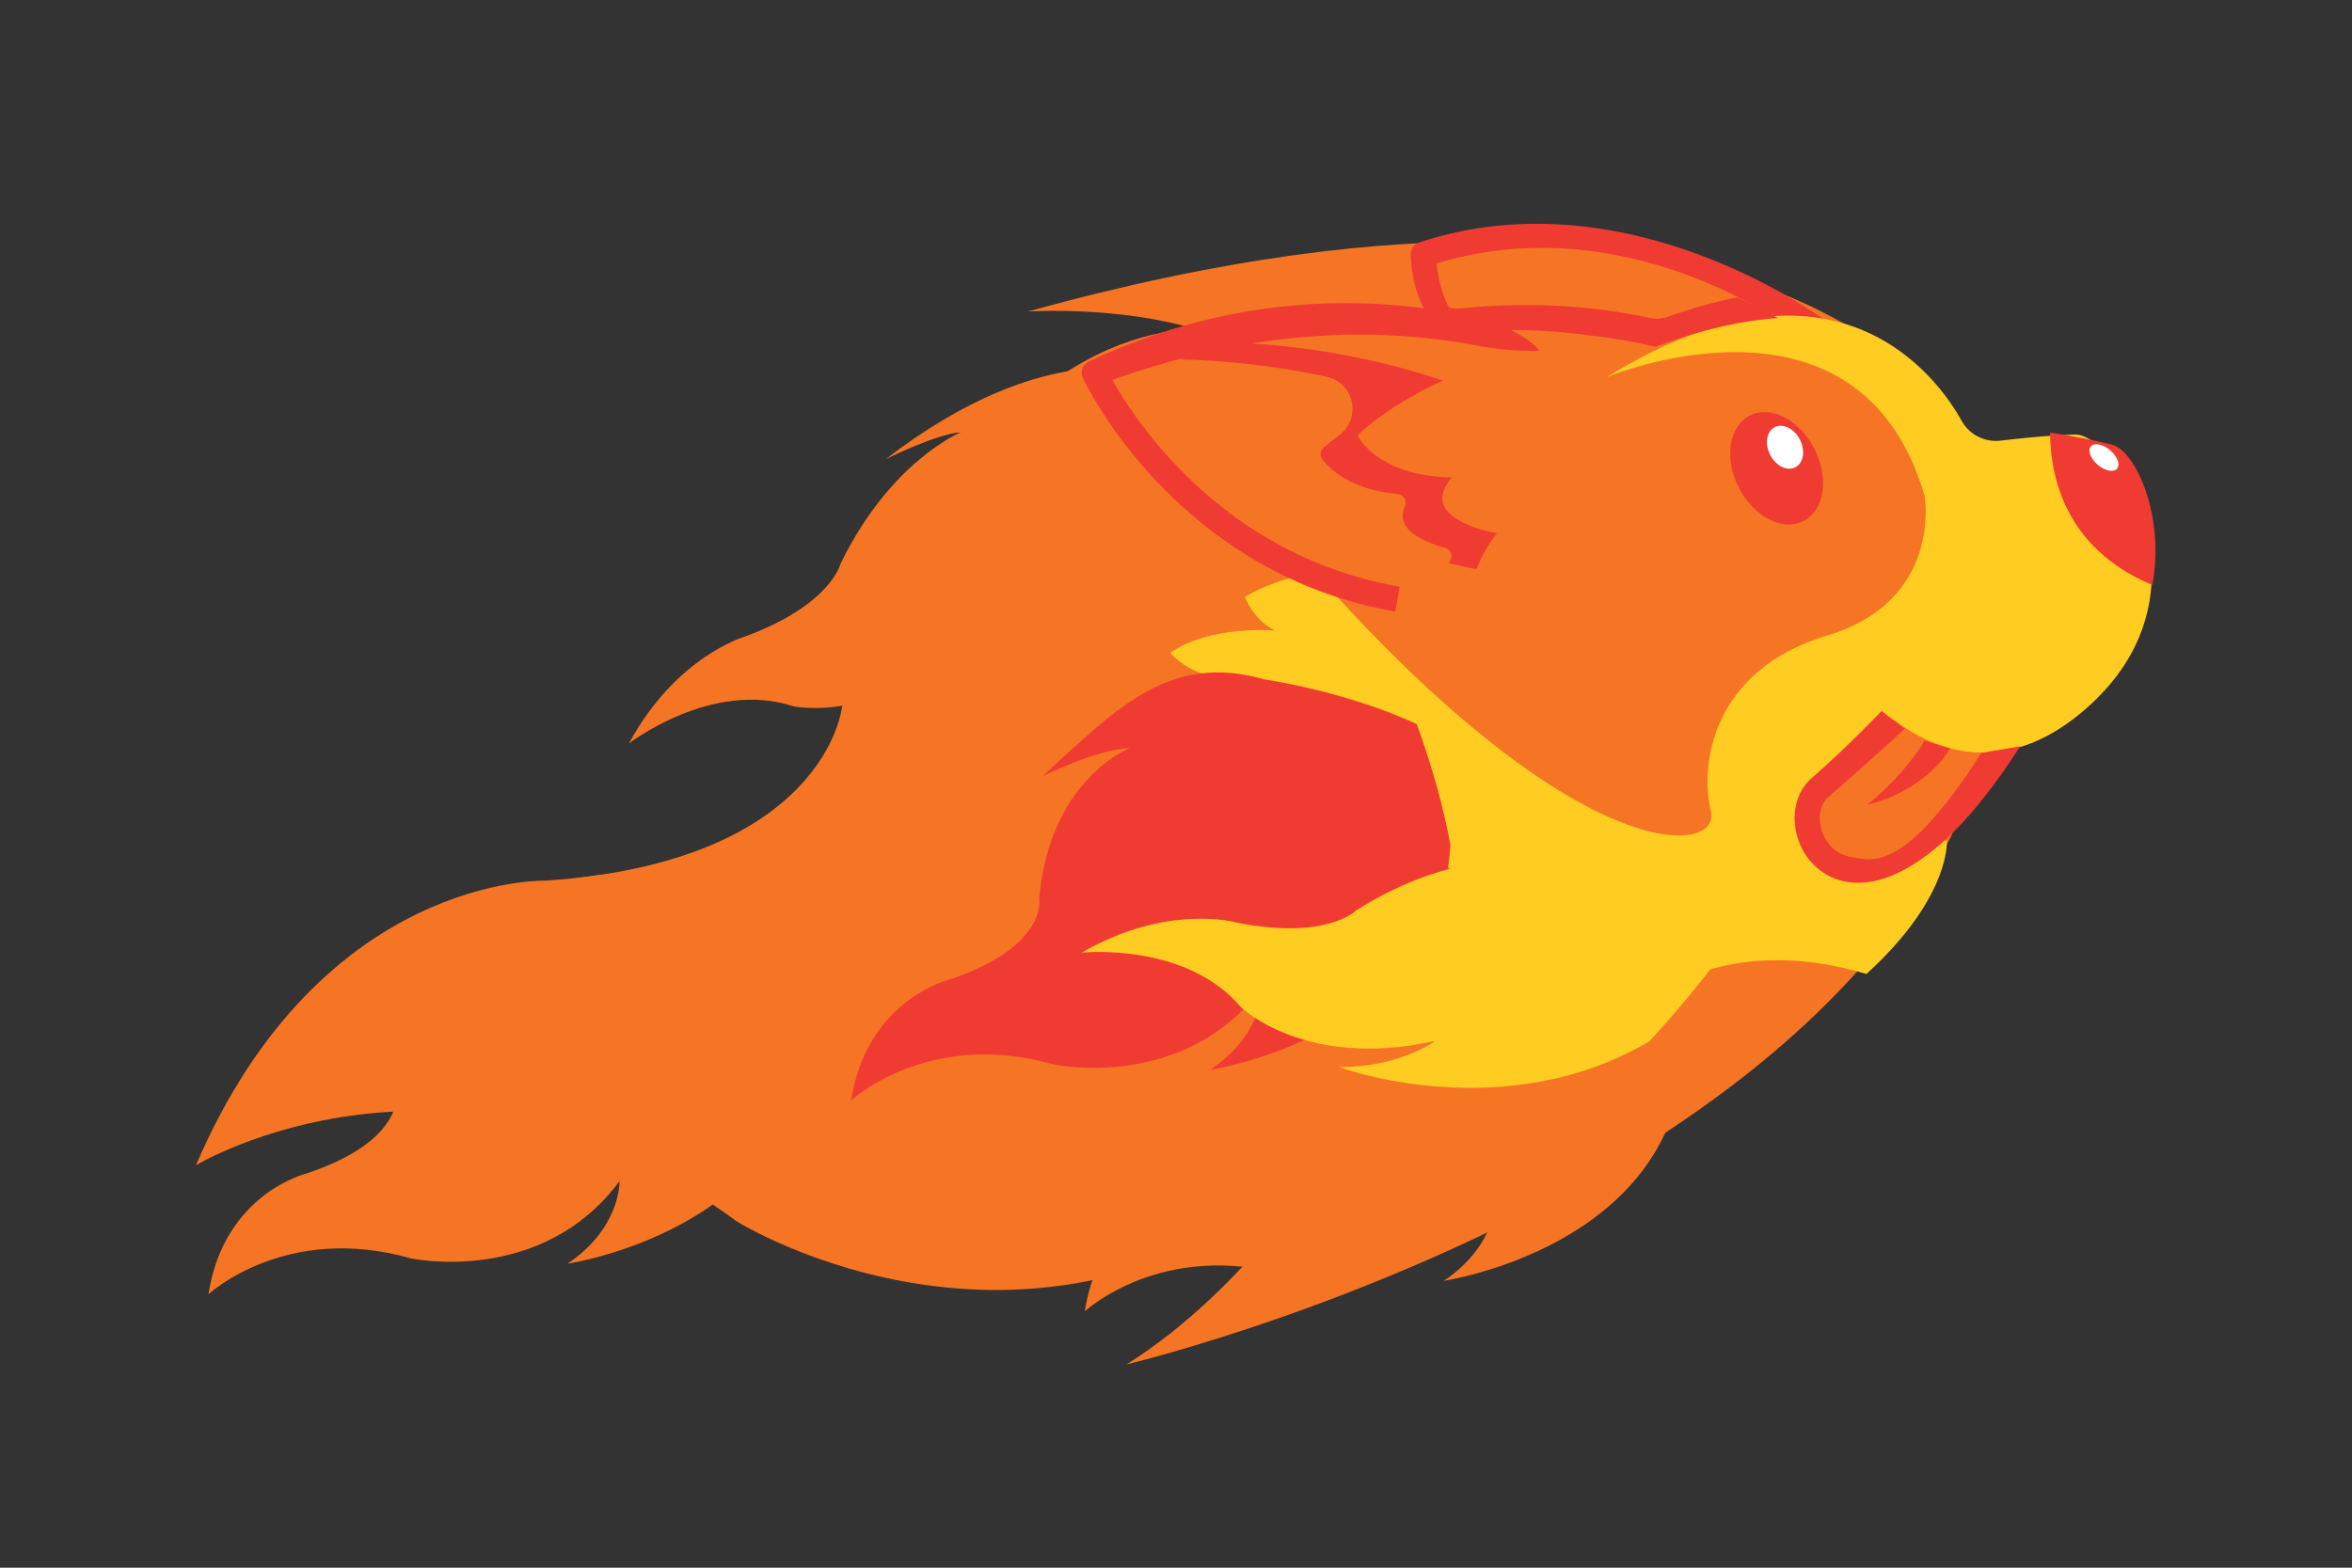 <?xml version="1.0" encoding="UTF-8" standalone="no"?>
<svg
   xmlns:dc="http://purl.org/dc/elements/1.1/"
   xmlns:cc="http://creativecommons.org/ns#"
   xmlns:rdf="http://www.w3.org/1999/02/22-rdf-syntax-ns#"
   xmlns:svg="http://www.w3.org/2000/svg"
   xmlns="http://www.w3.org/2000/svg"
   xmlns:sodipodi="http://sodipodi.sourceforge.net/DTD/sodipodi-0.dtd"
   xmlns:inkscape="http://www.inkscape.org/namespaces/inkscape"
   version="1.1"
   id="svg2"
   xml:space="preserve"
   width="300"
   height="200"
   viewBox="0 0 300 200"
   sodipodi:docname="fasthr-logo.svg"
   inkscape:version="1.0.1 (3bc2e813f5, 2020-09-07)"><rect x="0" y="0" width="300" height="200" fill="#333333" stroke="none"/><defs
     id="defs6" /><sodipodi:namedview
     pagecolor="#ffffff"
     bordercolor="#666666"
     borderopacity="1"
     objecttolerance="10"
     gridtolerance="10"
     guidetolerance="10"
     inkscape:pageopacity="0"
     inkscape:pageshadow="2"
     inkscape:window-width="1920"
     inkscape:window-height="1015"
     id="namedview4"
     showgrid="false"
     inkscape:zoom="2.32"
     inkscape:cx="104.89551"
     inkscape:cy="93.68606"
     inkscape:window-x="0"
     inkscape:window-y="776"
     inkscape:window-maximized="1"
     inkscape:current-layer="g12" /><g
     id="g10"
     inkscape:groupmode="layer"
     inkscape:label="ink_ext_XXXXXX"
     transform="matrix(1.333,0,0,-1.333,0,5333.333)"><g
       id="g12"
       transform="scale(0.1)"><g
         id="g1649"
         transform="matrix(1.25,0,0,1.25,187.5,-10204.151)"><path
           d="m 636.824,39932.8 c 0,0 69.031,4.634 129.786,-13.901 0,0 -169.504,14.479 -272.148,-289.258 0,0 -12.166,-117.872 -226.564,-132.581 0,0 -172.059,5.453 -267.899,-217.881 0,0 195.377,117.708 414.176,-43.153 0,0 233.436,-145.687 452.337,48.842 0,0 -61.694,-100.229 -154.196,-158.226 0,0 805.293,191.22 653.37,699.541 0,0 -131.112,272.48 -728.862,106.617"
           style="fill:#f57525;fill-opacity:1;fill-rule:nonzero;stroke:none;stroke-width:0.759"
           id="path1280-3"
           sodipodi:nodetypes="cccccccccc" /><path
           d="m 893.569,39436.882 c 0,0 -60.9,-23.273 -69.285,-114.612 0,0 7.679,-37.038 -68.805,-62.509 0,0 -63.157,-15.191 -75.075,-92.491 0,0 58.984,54.933 155.115,27.45 0,0 99.895,-21.431 159.541,59.156 0,0 1.192,-35.751 -39.846,-63.217 0,0 175.174,25.812 183.879,172.088 -5.33,28.824 -13.759,59.634 -25.825,92.605 0,0 -45.805,22.825 -117.016,34.333 -50.934,-2.822 -111.382,-20.82 -169.384,-74.257 0,0 42.694,21.143 66.702,21.454"
           style="fill:#f57525;fill-opacity:1;fill-rule:nonzero;stroke:none;stroke-width:0.472"
           id="path1282-6-5" /><path
           d="m 679.026,39888.779 c -38.883,-4.401 -89.825,-22.007 -150.99,-68.985 0,0 39.358,19.51 57.44,20.545 0,0 -53.736,-21.921 -92.031,-100.61 0,0 -7.22,-31.554 -73.395,-55.855 0,0 -52.602,-15.055 -88.605,-81.795 0,0 63.398,49.032 125.725,28.502 0,0 67.263,-15.212 140.156,55.878 0,0 -11.641,-30.66 -51.976,-55.543 0,0 130.922,25.927 191.859,141.275 5.408,27.636 9.637,56.406 12.356,86.519 0,0 -24.301,16.751 -70.539,30.069"
           style="fill:#f57525;fill-opacity:1;fill-rule:nonzero;stroke:none;stroke-width:0.596"
           id="path1284-7-3" /><path
           d="m 1218.546,39921.06 c -1.242,0.944 -124.191,92.337 -268.831,48.594 1.686,-15.102 7.411,-40.106 21.919,-46.335 l -8.368,-10.72 c -31.463,13.507 -33.228,57.833 -33.411,63.644 -0.134,4.275 2.557,8.124 6.612,9.476 157.602,52.343 305.415,-55.726 310.902,-59.9 l -28.824,-4.753 5.845,7.685 -5.844,-7.691"
           style="fill:#f03b33;fill-opacity:1;fill-rule:nonzero;stroke:none;stroke-width:0.059"
           id="path344"
           sodipodi:nodetypes="cccccccccc" /><path
           d="m 745.778,39671.468 c 0,0 9.201,-11.376 26.861,-16.68 0,0 29.212,-58.007 99,-91.174 69.787,-33.16 161.773,-127.094 254.665,-148.934 l 0.07,0.08 c 2.379,1.614 57.418,39.157 152.404,10.821 38.09,34.717 52.656,63.906 58.192,82.024 3.885,12.688 3.363,19.955 3.363,19.955 -5.047,0.819 -10.371,1.941 -15.92,3.393 -86.45,-63.66 -114.812,20.945 -83.818,42.698 31.274,21.959 59.581,46.182 59.581,46.182 9.552,-7.247 22.04,-14.84 36.766,-19.69 12.767,-4.216 27.303,-6.329 43.119,-4.31 3.511,0.445 7.082,1.122 10.693,1.973 18.729,4.514 39.034,15.051 60.254,34.719 1.326,1.25 2.627,2.433 3.842,3.69 l 0.033,0.06 c 34.894,34.39 44.716,72.883 41.875,107.007 -4.397,53.239 -39.56,95.777 -58.447,95.348 -14.756,-0.354 -32.901,-1.992 -47.923,-3.648 -3.135,-0.353 -6.116,-0.697 -8.942,-1.03 -12.056,-1.42 -23.823,4.487 -29.696,15.051 -19.136,34.253 -74.584,102.334 -182.468,73.892 -26.469,-6.991 -56.153,-19.812 -89.186,-40.342 0,0 192.994,81.251 243.198,-90.896 0,0 14.13,-80.352 -74.702,-106.951 -88.77,-26.626 -97.435,-100.115 -88.957,-134.307 8.473,-34.195 -100.814,-45.748 -303.397,183.325 0,0 -32.059,-6.385 -53.326,-19.479 0,0 6.736,-17.905 23.132,-25.676 0,0 -49.551,4.431 -80.264,-17.104"
           style="fill:#ffcc22;fill-opacity:1;fill-rule:nonzero;stroke:none;stroke-width:0.059"
           id="path30" /><path
           d="m 980.243,39735.543 -0.162,0.07 v 0 c -7.252,1.271 -14.239,2.834 -21.111,4.52 0.358,0.573 0.717,1.141 1.071,1.702 2.457,3.818 0.484,8.858 -3.9,10.034 -10.732,2.877 -27.289,8.941 -31.461,19.686 -1.558,3.936 -0.955,8.14 0.837,12.228 1.804,4.12 -0.975,8.848 -5.455,9.257 -34.901,3.16 -51.286,18.163 -57.721,26.311 -2.193,2.773 -1.923,6.797 0.743,9.12 3.897,3.402 7.936,6.613 12.001,9.613 17.303,12.788 11.672,40.102 -9.352,44.674 -44.628,9.702 -83.954,12.664 -110.824,13.322 -3.972,6.902 -6.159,11.406 -6.68,12.504 v 0 c -0.028,0.06 -0.055,0.104 -0.068,0.143 -0.01,0.01 -0.01,0.02 -0.017,0.03 v 0 c 0,0 -0.01,0.01 -0.01,0.02 v 0 0 c 0,0 -0.01,0.01 -0.01,0.02 0,0 0,0 0,0.01 h -0.01 c 0,0 0,0.01 0,0.01 0,0 0,0 0,0 0,0 -0.01,0 -0.01,0.01 v 0 c 0,0 0,0 0,0 v 0 0 0 0 c 0,0 3.215,0.267 9.135,0.476 3.123,0.112 6.992,0.209 11.536,0.242 34.298,0.259 107.041,-2.974 185.948,-29.659 -0.951,-0.375 -26.586,-11.344 -50.85,-29.605 -5.046,-3.805 -10.041,-7.925 -14.734,-12.326 v 0 0 0 0 c 0,0 14.646,-31.231 72.141,-32.177 -0.01,0 -0.015,-0.01 -0.025,-0.03 -4.594,-5.719 -8.068,-12.301 -6.967,-18.456 0.147,-0.817 0.371,-1.628 0.688,-2.426 6.31,-16.242 40.922,-21.794 40.922,-21.794 0,0 -0.01,-0.01 -0.019,-0.03 -5.494,-7.071 -11.368,-16.36 -15.635,-27.522"
           style="fill:#f03b33;fill-opacity:1;fill-rule:nonzero;stroke:none;stroke-width:0.059"
           id="path90" /><path
           d="m 1117.281,39905.822 c -13.721,3.25 -30.545,6.439 -50.01,8.633 -54.653,7.582 -91.586,2.867 -105.279,0.405 -1.682,-0.303 -3.017,-0.573 -3.986,-0.777 0.898,0.964 1.164,1.251 2.484,2.668 -3.497,6.891 -5.817,14.563 -7.349,21.521 4.632,-2.55 10.079,-3.606 15.504,-3.044 60.16,6.24 110.04,0.06 143.958,-7.291 3.383,-0.733 6.843,-0.764 10.213,-0.158 1.508,0.272 2.999,0.672 4.456,1.191 18.84,6.706 36.342,11.5 52.615,14.702 12.157,-5.507 22.592,-11.025 31.004,-15.853 -5.299,-0.366 -10.755,-0.923 -16.38,-1.677 -3.987,-0.537 -8.051,-1.178 -12.203,-1.925 -0.01,0 -0.01,0 -0.012,0 v 0 0 c -0.011,0 -0.017,0 -0.029,0 -19.644,-3.533 -41.145,-9.46 -64.656,-18.262 -0.107,-0.04 -0.219,-0.08 -0.331,-0.126"
           style="fill:#f03b33;fill-opacity:1;fill-rule:nonzero;stroke:none;stroke-width:0.059"
           id="path96" /><path
           d="m 1028.607,39902.883 c -8.017,-0.436 -15.384,-0.186 -22.654,0.416 -7.254,0.582 -14.343,1.48 -21.335,2.707 -13.934,2.668 -27.954,4.954 -42.084,6.382 -28.231,2.898 -56.698,3.64 -84.99,1.552 -14.142,-0.969 -28.279,-2.296 -42.291,-4.523 -7.029,-0.965 -13.986,-2.366 -20.997,-3.501 -6.958,-1.395 -13.937,-2.71 -20.848,-4.366 -27.704,-6.36 -54.939,-14.827 -81.823,-24.68 l 4.983,12.944 v 0 c 2.373,-4.938 5.452,-10.438 8.502,-15.547 3.095,-5.192 6.367,-10.297 9.784,-15.317 6.824,-10.041 14.211,-19.723 22.076,-28.997 15.724,-18.547 33.375,-35.461 52.68,-50.149 19.309,-14.675 40.26,-27.163 62.445,-36.861 22.163,-9.737 45.519,-16.691 69.398,-20.887 l -3.325,-19.033 c -25.35,4.452 -50.231,11.862 -73.836,22.226 -23.623,10.331 -45.908,23.615 -66.383,39.182 -20.471,15.58 -39.122,33.458 -55.719,53.028 -8.299,9.788 -16.093,20.002 -23.316,30.63 -3.614,5.313 -7.085,10.73 -10.393,16.273 -3.334,5.621 -6.407,11.02 -9.453,17.34 v 0.01 c -2.323,4.594 -0.476,10.201 4.119,12.518 l 0.104,0.06 0.755,0.363 c 26.709,12.893 54.876,22.904 83.723,30.362 14.463,3.577 29.041,6.852 43.82,8.935 14.741,2.298 29.61,3.817 44.517,4.659 29.815,1.513 59.788,0.287 89.308,-4.115 14.744,-2.276 29.413,-5.141 43.818,-9.094 7.162,-2.167 14.172,-4.924 20.849,-8.561 6.651,-3.624 13.115,-7.97 18.567,-13.947"
           style="fill:#f03b33;fill-opacity:1;fill-rule:nonzero;stroke:none;stroke-width:0.059"
           id="path340" /><path
           d="m 1306.111,39504.591 c -16.543,-8.626 -30.304,-10.2 -41.155,-8.661 -18.556,2.626 -33.515,15.854 -39.059,34.515 -5.087,17.16 -0.875,34.788 10.738,44.918 28.107,24.533 53.453,51.314 53.707,51.579 l 17.734,-13.661 c -1.056,-1.122 -29.931,-27.338 -58.739,-52.475 -5.934,-5.175 -7.859,-14.932 -4.914,-24.861 3.411,-11.5 12.103,-19.309 23.245,-20.883 14.091,-2.003 38.534,-14.713 99.084,79.82 l 29.667,5.031 c -36.457,-56.913 -65.719,-82.494 -90.307,-95.322"
           style="fill:#f03b33;fill-opacity:1;fill-rule:nonzero;stroke:none;stroke-width:0.059"
           id="path346"
           sodipodi:nodetypes="cccccccccccc" /><path
           d="m 1339.282,39592.933 c -1.129,-1.634 0,0 -3.056,-3.937 -1.008,-1.202 -2.035,-2.316 -3.067,-3.452 -2.12,-2.184 -4.295,-4.288 -6.578,-6.243 -4.556,-3.925 -9.364,-7.483 -14.447,-10.57 -5.091,-3.065 -10.28,-5.877 -15.74,-8.074 -5.367,-2.331 -11.009,-4.004 -16.636,-5.321 4.395,3.817 8.689,7.498 12.715,11.382 4.069,3.818 7.878,7.819 11.519,11.866 3.658,4.021 7.031,8.241 10.276,12.433 1.622,2.106 3.168,4.234 4.678,6.355 0.743,1.05 1.526,2.096 2.205,3.148 l 1.807,3.78 20.099,-6.1"
           style="fill:#f03b33;fill-opacity:1;fill-rule:nonzero;stroke:none;stroke-width:0.059"
           id="path348"
           sodipodi:nodetypes="cccccccccccccc" /><path
           d="m 1180.989,39798.045 c 11.339,-22.321 33.522,-33.825 49.547,-25.686 16.03,8.139 19.836,32.835 8.502,55.163 -11.338,22.322 -33.522,33.826 -49.552,25.686 -16.024,-8.138 -19.83,-32.834 -8.496,-55.163"
           style="fill:#f03b33;fill-opacity:1;fill-rule:nonzero;stroke:none;stroke-width:0.059"
           id="path368" /><path
           d="m 1497.582,39723.472 c 9.912,52.492 -12.678,102.846 -31,107.453 -14.319,3.581 -32.247,6.825 -47.169,9.222 -0.13,-29.449 9.002,-87.936 78.168,-116.675"
           style="fill:#f03b33;fill-opacity:1;fill-rule:nonzero;stroke:none;stroke-width:0.059"
           id="path372" /><path
           d="m 714.769,39598.434 c 0,0 -60.9,-23.274 -69.285,-114.613 0,0 7.679,-37.037 -68.805,-62.509 0,0 -63.157,-15.191 -75.075,-92.49 0,0 58.984,54.933 155.115,27.449 0,0 99.895,-21.431 159.541,59.157 0,0 1.192,-35.752 -39.846,-63.218 0,0 175.174,25.813 183.879,172.089 -5.33,28.823 -13.759,59.633 -25.825,92.605 0,0 -45.806,22.825 -117.016,34.333 -71.674,20.231 -111.382,-20.821 -169.384,-74.257 0,0 42.693,21.142 66.701,21.454"
           style="fill:#f03b33;fill-opacity:1;fill-rule:nonzero;stroke:none;stroke-width:0.472"
           id="path1282-6"
           sodipodi:nodetypes="cccccccccccc" /><path
           d="m 1124.157,39503.787 c -35.418,16.639 -88.028,28.354 -164.743,20.418 0,0 43.744,-4.021 59.684,-12.619 0,0 -57.251,9.505 -131.117,-37.424 0,0 -22.691,-23.084 -91.783,-9.084 0,0 -52.685,14.759 -118.335,-23.198 0,0 79.693,8.516 122.004,-41.644 0,0 49.302,-48.219 148.645,-25.899 0,0 -25.987,-20.005 -73.38,-20.047 0,0 125.079,-46.563 237.445,19.713 19.095,20.698 37.779,42.98 55.882,67.197 0,0 -11.911,27.005 -44.303,62.587"
           style="fill:#ffcc22;fill-opacity:1;fill-rule:nonzero;stroke:none;stroke-width:0.596"
           id="path1284-7" /><ellipse
           style="opacity:1;fill:#ffffff;fill-opacity:1;stroke-width:0.047"
           id="path1558"
           cx="-34847.805"
           cy="-19321.41"
           transform="matrix(0.458,-0.889,-0.889,-0.458,0,0)"
           rx="17.258"
           ry="12.794" /><ellipse
           style="opacity:1;fill:#ffffff;fill-opacity:1;stroke-width:0.031"
           id="path1558-5"
           cx="-9748.633"
           cy="-35955.328"
           transform="matrix(0.846,-0.533,-0.27,-0.963,0,0)"
           rx="12.874"
           ry="7.802" /><path
           d="m 222.738,39449.981 c 0,0 -60.9,-23.274 -69.285,-114.613 0,0 7.679,-37.037 -68.805,-62.509 0,0 -63.157,-15.191 -75.075,-92.49 0,0 58.984,54.933 155.115,27.449 0,0 99.895,-21.431 159.541,59.157 0,0 1.192,-35.752 -39.846,-63.218 0,0 175.174,25.813 183.879,172.089 -5.33,28.823 -13.759,59.633 -25.825,92.605 0,0 -45.805,22.825 -117.016,34.333 -50.934,-2.822 -111.382,-20.821 -169.384,-74.258 0,0 42.694,21.143 66.702,21.455"
           style="fill:#f57525;fill-opacity:1;fill-rule:nonzero;stroke:none;stroke-width:0.472"
           id="path1282-6-5-6" /></g></g></g></svg>
